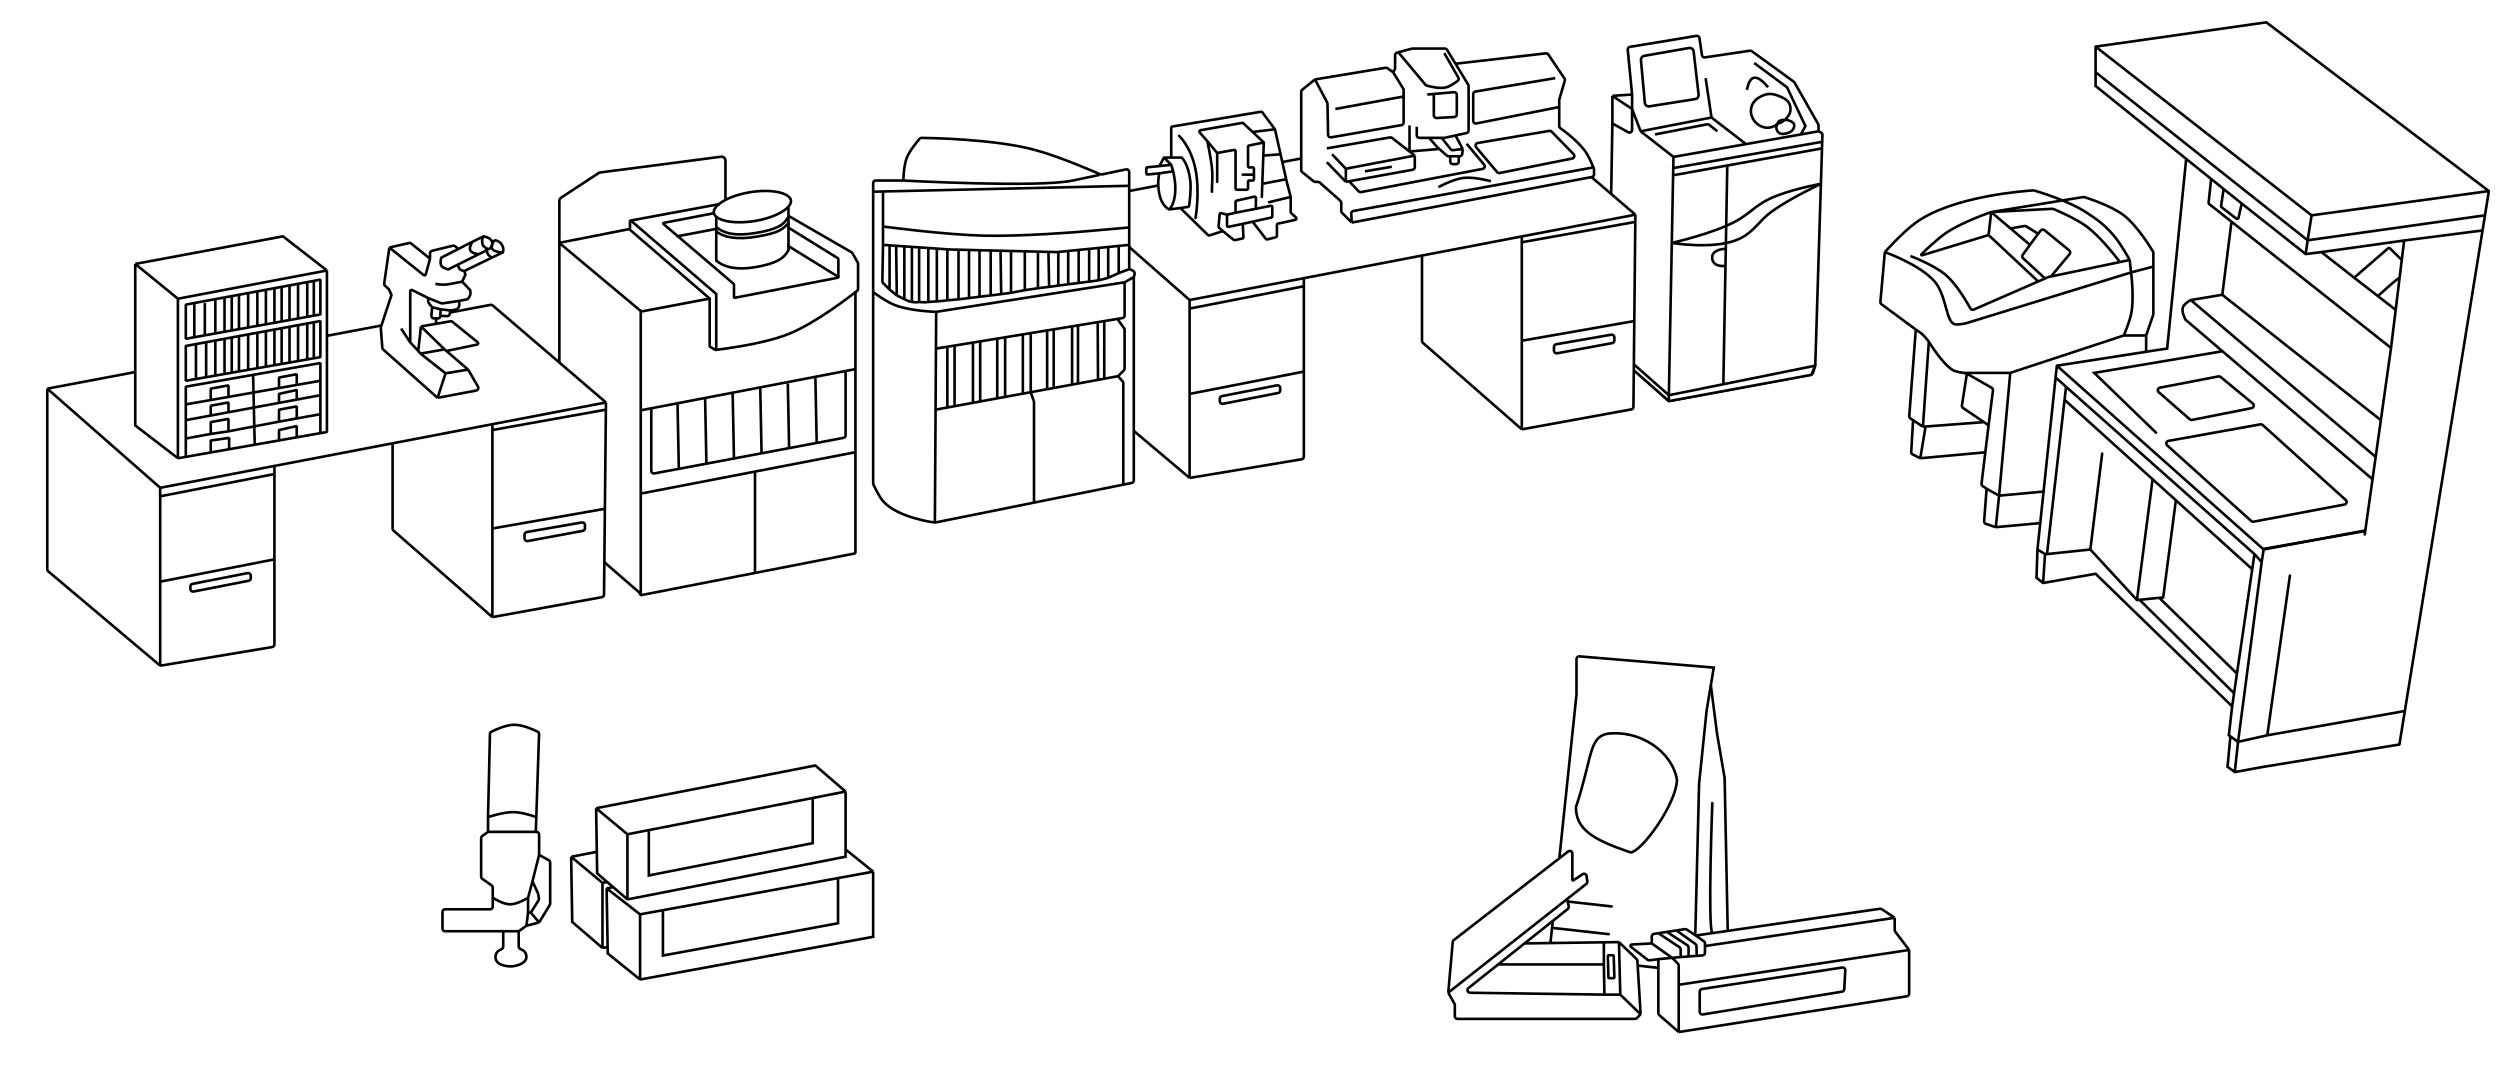 <?xml version="1.0" encoding="UTF-8"?> <svg xmlns="http://www.w3.org/2000/svg" width="1904" height="832" viewBox="0 0 1904 832" fill="none"><rect x="0" y="0" width="1904" height="832" fill="#808080" stroke="none"/><g clip-path="url(#clip0_2008_303)"><rect width="1904" height="832" fill="white"></rect><path d="M553 121V152L600.5 158.5V164.5L648.5 192L653.5 201L654 220L651 223.5V421L490.5 453L487.5 452V239.5L426 185.5V151.5L457 131L550 119L553 121Z" fill="white"></path><path d="M487.5 235.914V452.2C487.5 452.829 488.074 453.302 488.692 453.181L650.692 421.571C651.161 421.48 651.5 421.068 651.5 420.59V221.914" stroke="black" stroke-width="2"></path><path d="M426 185.053L488 236.881L488 452.223L426 398.457L426 185.053Z" fill="white" stroke="black" stroke-width="2"></path><path d="M487.5 376L651.312 344.432" stroke="black" stroke-width="2"></path><path d="M488.313 312.431L652 281" stroke="black" stroke-width="2"></path><path d="M602.33 152.486C602.564 153.767 602.15 155.2 600.979 156.746C599.807 158.292 597.934 159.867 595.452 161.362C590.492 164.349 583.283 166.905 575.004 168.28C566.724 169.654 559.031 169.57 553.301 168.358C550.433 167.751 548.11 166.872 546.457 165.794C544.805 164.718 543.905 163.503 543.67 162.222C543.436 160.941 543.85 159.508 545.021 157.963C546.193 156.416 548.066 154.841 550.548 153.346C555.508 150.36 562.717 147.803 570.996 146.429C579.276 145.055 586.969 145.138 592.699 146.351C595.567 146.957 597.89 147.836 599.543 148.914C601.195 149.99 602.095 151.205 602.33 152.486Z" fill="white" stroke="black" stroke-width="2"></path><path d="M600.5 164.914C597.213 171.167 592.3 174.654 575.557 177.433C558.814 180.212 550.978 177.43 545.5 172.914" stroke="black" stroke-width="2" stroke-linecap="round"></path><path d="M600.5 190.414C597.416 196.667 591.478 200.603 575.767 203.382C560.056 206.16 550.753 203.034 545.613 198.518" stroke="black" stroke-width="2" stroke-linecap="round"></path><path d="M600.5 169.914C595.753 175.092 592.729 177.335 577.018 180.114C561.307 182.892 550.771 180.723 545.631 176.207" stroke="black" stroke-width="2" stroke-linecap="round"></path><path d="M544.5 172.414C544.5 172.966 544.948 173.414 545.5 173.414C546.052 173.414 546.5 172.966 546.5 172.414H544.5ZM544.5 165.414V172.414H546.5V165.414H544.5Z" fill="black"></path><path d="M600.5 158.414V164.414" stroke="black" stroke-width="2" stroke-linecap="round"></path><path d="M545.5 173.414V198.414" stroke="black" stroke-width="2" stroke-linecap="round"></path><path d="M600.5 166.414V190.414" stroke="black" stroke-width="2" stroke-linecap="round"></path><path d="M540.5 228.414C541.043 228.311 541.4 227.788 541.297 227.246C541.195 226.703 540.672 226.346 540.129 226.448L540.5 228.414ZM487.5 238.414L540.5 228.414L540.129 226.448L487.129 236.448L487.5 238.414Z" fill="black"></path><path d="M600.502 173.414L638.028 196.621C638.323 196.803 638.502 197.125 638.502 197.471L638.502 210.59C638.502 211.069 638.163 211.48 637.694 211.572L559.6 226.797C559.291 226.858 559.004 226.621 559.004 226.307L559.004 216.644C559.004 216.498 558.94 216.359 558.829 216.264L505.295 170.588C504.977 170.316 505.114 169.796 505.526 169.717L543.501 162.414" stroke="black" stroke-width="2" stroke-linecap="round"></path><path d="M426 184.914L479.487 174.415" stroke="black" stroke-width="2" stroke-linecap="round"></path><path d="M539.846 228.17C540.264 228.531 540.895 228.485 541.256 228.067C541.617 227.649 541.571 227.017 541.153 226.656L539.846 228.17ZM541.153 226.656L479.492 173.405L478.185 174.919L539.846 228.17L541.153 226.656Z" fill="black"></path><path d="M479.792 174.01L479.791 168.503C479.791 168.076 480.293 167.845 480.617 168.124L545.5 223.914L545.5 266.03C545.5 266.419 545.076 266.659 544.743 266.459L540.743 264.059C540.592 263.969 540.5 263.806 540.5 263.63L540.5 227.414" stroke="black" stroke-width="2"></path><path d="M653.503 219.96L654.503 219.96L654.503 219.96L653.503 219.96ZM653.503 200.938L654.503 200.938L653.503 200.938ZM653.246 199.957L652.375 200.447L652.375 200.447L653.246 199.957ZM649.269 192.891L650.14 192.4L650.14 192.4L649.269 192.891ZM648.526 192.14L649.026 191.274L648.526 192.14ZM545.391 265.422C544.842 265.483 544.446 265.978 544.507 266.527C544.569 267.075 545.063 267.471 545.612 267.41L545.391 265.422ZM600.5 254.414L600.129 253.485L600.5 254.414ZM652.759 221.509L653.38 222.293L652.759 221.509ZM654.503 219.96L654.503 200.938L652.503 200.938L652.503 219.96L654.503 219.96ZM654.118 199.466L650.14 192.4L648.397 193.381L652.375 200.447L654.118 199.466ZM649.026 191.274L601 163.548L600 165.28L648.026 193.006L649.026 191.274ZM547.818 154.43L480.318 166.93L480.682 168.897L548.182 156.397L547.818 154.43ZM545.501 266.416C545.612 267.41 545.612 267.41 545.613 267.41C545.613 267.41 545.613 267.41 545.614 267.409C545.615 267.409 545.617 267.409 545.619 267.409C545.623 267.408 545.63 267.408 545.638 267.407C545.656 267.405 545.681 267.402 545.714 267.398C545.781 267.39 545.881 267.379 546.011 267.364C546.271 267.333 546.654 267.288 547.149 267.227C548.139 267.105 549.574 266.922 551.36 266.677C554.93 266.187 559.904 265.449 565.518 264.455C576.728 262.471 590.562 259.457 600.871 255.342L600.129 253.485C590.021 257.519 576.355 260.506 565.17 262.486C559.587 263.474 554.639 264.209 551.088 264.696C549.312 264.939 547.886 265.121 546.905 265.242C546.414 265.302 546.035 265.347 545.778 265.377C545.65 265.392 545.553 265.404 545.488 265.411C545.455 265.415 545.431 265.417 545.414 265.419C545.406 265.42 545.4 265.421 545.396 265.421C545.394 265.422 545.393 265.422 545.392 265.422C545.391 265.422 545.391 265.422 545.391 265.422C545.391 265.422 545.391 265.422 545.501 266.416ZM600.871 255.342C621.671 247.04 648.62 226.063 653.38 222.293L652.138 220.725C647.339 224.526 620.614 245.309 600.129 253.485L600.871 255.342ZM654.503 200.938C654.503 200.422 654.37 199.915 654.118 199.466L652.375 200.447C652.459 200.597 652.503 200.766 652.503 200.938L654.503 200.938ZM650.14 192.4C649.876 191.932 649.491 191.543 649.026 191.274L648.026 193.006C648.181 193.095 648.309 193.225 648.397 193.381L650.14 192.4ZM652.503 219.96C652.503 220.265 652.368 220.543 652.138 220.725L653.38 222.293C654.098 221.724 654.503 220.864 654.503 219.96L652.503 219.96Z" fill="black"></path><path d="M516 179.914L544.998 174.414M638.495 210.913L600.484 187.413" stroke="black" stroke-width="2" stroke-linecap="round"></path><path d="M552.5 151.414V122.33C552.5 120.519 550.908 119.121 549.113 119.355L457.182 131.325C456.733 131.383 456.303 131.543 455.925 131.791L427.355 150.525C426.509 151.08 426 152.023 426 153.034V184.914" stroke="black" stroke-width="2"></path><path d="M496 310.325V358.589C496 359.842 497.138 360.786 498.369 360.555L642.369 333.485C643.315 333.307 644 332.481 644 331.519V283" stroke="black" stroke-width="2"></path><line x1="516" y1="306.98" x2="517" y2="356.98" stroke="black" stroke-width="2"></line><line x1="537" y1="302.98" x2="538" y2="352.98" stroke="black" stroke-width="2"></line><line x1="558" y1="299.98" x2="559" y2="349.98" stroke="black" stroke-width="2"></line><line x1="621" y1="287.98" x2="622" y2="337.98" stroke="black" stroke-width="2"></line><line x1="600" y1="291.98" x2="601" y2="341.98" stroke="black" stroke-width="2"></line><line x1="579" y1="294.98" x2="580" y2="344.98" stroke="black" stroke-width="2"></line><line x1="575" y1="359" x2="575" y2="436" stroke="black" stroke-width="2"></line><path d="M1653 260.5L1667 116.5L1833 178L1893 170L1857 396L1931 450L1929 462L1920 465L1915 503L1774.5 547.5L1706 559.5L1726 413.5L1569 274L1653 260.5Z" fill="white"></path><path d="M1281.4 621.838L1300.85 526.822L1303.35 525.247L1314.02 592.441L1316.53 717.379L1289.55 738.901L1281.4 621.838Z" fill="white"></path><path d="M1305.2 508.45L1202.91 499.89C1201.72 499.79 1200.66 500.755 1200.66 501.949L1200.66 528.965L1179.79 728.06L1288.17 739.882C1289.36 740.012 1290.44 739.073 1290.47 737.877L1294.02 596.838L1299.78 541.031L1305.2 508.45Z" fill="white" stroke="black" stroke-width="2"></path><path d="M1303.03 522.329L1307.71 558.829L1313.48 592.615L1316 717.201L1290.41 739.523" stroke="black" stroke-width="2" stroke-linecap="round"></path><path d="M1223.56 558.906C1248.66 555.384 1273.61 572.262 1277.16 593.901C1277.13 598.179 1275.5 603.769 1272.84 609.824C1270.17 615.891 1266.51 622.328 1262.56 628.216C1258.6 634.107 1254.38 639.418 1250.59 643.244C1248.7 645.159 1246.93 646.68 1245.39 647.715C1243.9 648.71 1242.73 649.176 1241.9 649.227C1227.74 644.422 1217.31 640.078 1210.41 634.769C1203.61 629.531 1200.26 623.373 1200.22 614.796C1203.35 605.33 1205.53 597.287 1207.25 590.494C1207.8 588.341 1208.3 586.32 1208.77 584.422C1209.79 580.281 1210.67 576.728 1211.57 573.668C1212.89 569.207 1214.24 565.944 1216.07 563.58C1217.87 561.27 1220.17 559.765 1223.56 558.906Z" fill="white" stroke="black" stroke-width="2"></path><path d="M1227.27 691.346C1227.82 691.407 1228.33 691.015 1228.42 690.469C1228.51 689.924 1228.13 689.432 1227.58 689.371L1227.27 691.346ZM1184.01 686.519L1227.27 691.346L1227.58 689.371L1184.33 684.544L1184.01 686.519Z" fill="black"></path><path d="M1225.01 712.457C1225.56 712.518 1226.07 712.125 1226.16 711.58C1226.25 711.035 1225.87 710.543 1225.32 710.482L1225.01 712.457ZM1181.76 707.63L1225.01 712.457L1225.32 710.482L1182.07 705.655L1181.76 707.63Z" fill="black"></path><path d="M1304.09 710.867L1303.27 711.409L1303.27 711.409L1304.09 710.867ZM1305.11 611.7C1305.13 611.153 1304.7 610.673 1304.15 610.628C1303.59 610.584 1303.12 610.991 1303.1 611.539L1305.11 611.7ZM1316.01 716.975C1316.08 715.988 1316.08 715.988 1316.08 715.988C1316.08 715.988 1316.08 715.988 1316.08 715.988C1316.08 715.988 1316.08 715.988 1316.08 715.988C1316.08 715.988 1316.08 715.988 1316.08 715.988C1316.08 715.987 1316.08 715.987 1316.07 715.986C1316.06 715.984 1316.04 715.982 1316.01 715.978C1315.95 715.97 1315.87 715.958 1315.76 715.941C1315.54 715.906 1315.22 715.851 1314.82 715.769C1314.01 715.604 1312.91 715.332 1311.7 714.909C1309.24 714.049 1306.52 712.617 1304.91 710.325L1303.27 711.409C1305.26 714.245 1308.5 715.868 1311.1 716.78C1312.42 717.242 1313.62 717.536 1314.49 717.715C1314.92 717.805 1315.28 717.866 1315.53 717.905C1315.65 717.924 1315.75 717.938 1315.82 717.948C1315.85 717.952 1315.88 717.956 1315.9 717.958C1315.91 717.959 1315.92 717.96 1315.92 717.961C1315.92 717.961 1315.93 717.962 1315.93 717.962C1315.93 717.962 1315.93 717.962 1315.93 717.962C1315.93 717.962 1315.93 717.962 1315.93 717.962C1315.93 717.962 1315.93 717.962 1316.01 716.975ZM1304.91 710.325C1304.91 710.325 1304.9 710.316 1304.89 710.296C1304.88 710.275 1304.87 710.246 1304.85 710.208C1304.82 710.13 1304.78 710.024 1304.74 709.886C1304.66 709.609 1304.57 709.242 1304.49 708.778C1304.33 707.852 1304.18 706.613 1304.06 705.094C1303.82 702.061 1303.67 697.987 1303.58 693.222C1303.42 683.695 1303.53 671.463 1303.76 659.381C1303.98 647.302 1304.32 635.381 1304.6 626.48C1304.75 622.029 1304.87 618.334 1304.96 615.751C1305.01 614.46 1305.05 613.447 1305.07 612.757C1305.09 612.412 1305.1 612.148 1305.1 611.97C1305.11 611.881 1305.11 611.813 1305.11 611.768C1305.11 611.745 1305.11 611.728 1305.11 611.717C1305.11 611.711 1305.11 611.707 1305.11 611.704C1305.11 611.703 1305.11 611.702 1305.11 611.701C1305.11 611.7 1305.11 611.7 1304.11 611.619C1303.1 611.539 1303.1 611.539 1303.1 611.54C1303.1 611.541 1303.1 611.542 1303.1 611.543C1303.1 611.546 1303.1 611.55 1303.1 611.556C1303.1 611.568 1303.1 611.585 1303.1 611.607C1303.1 611.653 1303.1 611.72 1303.09 611.81C1303.09 611.988 1303.08 612.253 1303.06 612.598C1303.04 613.289 1303 614.303 1302.95 615.596C1302.86 618.18 1302.74 621.878 1302.59 626.331C1302.31 635.238 1301.97 647.167 1301.75 659.258C1301.52 671.347 1301.4 683.607 1301.57 693.17C1301.66 697.949 1301.81 702.07 1302.06 705.166C1302.18 706.711 1302.33 708.02 1302.51 709.036C1302.6 709.544 1302.7 709.995 1302.81 710.376C1302.92 710.737 1303.06 711.111 1303.27 711.409L1304.91 710.325Z" fill="black"></path><path d="M1271 305.5L1225 264.5" stroke="black" stroke-width="2" stroke-linecap="round"></path><path d="M1271 301.5L1225 259.5" stroke="black" stroke-width="2"></path><path d="M1271 301.5V304.295C1271 304.921 1271.57 305.394 1272.18 305.278L1379.28 285.228C1380.03 285.088 1380.63 284.54 1380.84 283.811L1382.5 278" stroke="black" stroke-width="2" stroke-linecap="round"></path><path d="M1317 72L1330.5 99" stroke="black" stroke-width="2" stroke-linecap="round"></path><path d="M1359 65L1320.5 71.5" stroke="black" stroke-width="2" stroke-linecap="round"></path><path d="M1385 100L1386.86 100.928C1387.55 101.277 1387.98 101.999 1387.96 102.779L1387.8 108L1387.64 113L1386.8 140L1382.5 278.5L1379.5 285.5L1271 305.5L1225 265L1225.08 260.5L1228 94V73L1243 72L1239.68 37.862C1239.58 36.814 1240.31 35.867 1241.35 35.695L1291.99 27.332C1293.1 27.149 1294.13 27.907 1294.3 29.014L1296.21 42.018C1296.37 43.112 1297.39 43.868 1298.48 43.706L1332.69 38.62C1333.21 38.543 1333.74 38.673 1334.16 38.981L1366.5 62.5L1384.61 94.31C1384.86 94.762 1385 95.274 1385 95.794V100Z" fill="white"></path><path d="M1271 301L1312.5 292.626M1271 301V305.5M1271 301L1225.08 260.5M1271 301L1273.24 185M1382.5 278.5L1312.5 292.626M1382.5 278.5L1379.5 285.5L1271 305.5M1382.5 278.5L1386.8 140M1385 100L1386.86 100.928C1387.55 101.277 1387.98 101.999 1387.96 102.779L1387.8 108M1385 100V95.794C1385 95.274 1384.86 94.762 1384.61 94.31L1366.5 62.5L1334.16 38.981C1333.74 38.673 1333.21 38.543 1332.69 38.62L1298.48 43.706C1297.39 43.868 1296.37 43.112 1296.21 42.018L1294.3 29.014C1294.13 27.907 1293.1 27.149 1291.99 27.332L1241.35 35.695C1240.31 35.867 1239.58 36.814 1239.68 37.862L1243 72M1385 100L1371.5 102.382M1274.5 119.5L1274.34 128M1274.5 119.5L1249.5 100M1274.5 119.5L1329.75 109.75M1274.34 128L1387.8 108M1274.34 128L1274.23 133.5M1387.8 108L1387.64 113M1274.23 133.5L1315.5 126.04M1274.23 133.5L1273.24 185M1387.64 113L1315.5 126.04M1387.64 113L1386.8 140M1315.5 126.04L1314.36 189.5M1312.5 292.626L1314.12 202.5M1249.5 100L1303.5 89.5M1249.5 100L1243 83M1303.5 89.5L1329.75 109.75M1303.5 89.5L1299 59.5M1329.75 109.75L1371.5 102.382M1243 72V83M1243 72L1228 73M1243 83L1228 73M1243 83V98.974C1243 100.501 1241.36 101.464 1240.02 100.719L1228 94M1336 48L1361 66.5L1368 81.25L1375 96L1371.5 102.382M1330.5 68.5C1330.5 68.5 1331.44 61.16 1335 59.5C1339.77 57.28 1346.5 66.5 1346.5 66.5M1260.5 102.382L1300.1 94.675C1300.67 94.564 1301.26 94.706 1301.72 95.065L1308 100M1228 73V94M1228 94L1225.08 260.5M1271 305.5L1225 265L1225.08 260.5M1273.24 185C1273.24 185 1304.32 178.063 1322 168.5C1332.15 163.013 1336.2 157.201 1346.5 152C1361.16 144.596 1386.8 140 1386.8 140M1273.24 185C1273.24 185 1307.25 190.744 1325.5 181.5C1336.5 175.93 1339.5 168.208 1349.5 161C1363.06 151.225 1386.8 140 1386.8 140M1314.36 189.5C1314.36 189.5 1304 189.5 1304 196C1304 204 1314.12 202.5 1314.12 202.5M1314.36 189.5L1314.12 202.5M1353.75 94.25C1352.02 95.79 1350.75 96.457 1348.5 97C1340.96 98.82 1332.99 91.735 1333.5 84C1333.86 78.583 1337.07 75.265 1342 73C1346.44 70.963 1349.96 71.21 1354.5 73C1358.94 74.749 1362.66 76.556 1363.5 81.25C1364.27 85.554 1362.31 88.643 1359 91.5C1357.25 93.013 1355.99 93.671 1353.75 94.25ZM1353.75 94.25C1352.52 96.127 1352.52 98.123 1353.75 100C1355.34 102.416 1358.22 102.292 1361 101.5C1363.92 100.668 1366.09 99.009 1366.5 96C1367.18 91.021 1354.43 89.271 1353.75 94.25ZM1252.71 78.306L1249.75 45.751C1249.61 44.196 1250.68 42.793 1252.22 42.524L1286.37 36.548C1288.07 36.251 1289.67 37.445 1289.86 39.16L1293.67 72.143C1293.85 73.74 1292.75 75.199 1291.16 75.45L1256.17 80.998C1254.45 81.27 1252.87 80.035 1252.71 78.306Z" stroke="black" stroke-width="2"></path><path d="M122 507L36.711 435.099C36.26 434.719 36 434.16 36 433.57V296L373.557 232.178C374.153 232.066 374.768 232.23 375.229 232.624L461.5 306.5L461.444 312L460.679 387.5L460.017 452.849C460.007 453.807 459.319 454.624 458.376 454.796L375 470L299.683 404.098C299.249 403.718 299 403.169 299 402.592V337.612L209 354.843V361V426V490.806C209 491.783 208.293 492.618 207.329 492.779L122 507Z" fill="white"></path><path d="M36 296L122 371.5M36 296V433.57C36 434.16 36.26 434.719 36.711 435.099L122 507M36 296L373.557 232.178C374.153 232.066 374.768 232.23 375.229 232.624L461.5 306.5M122 371.5L209 354.843M122 371.5V378M122 507L207.329 492.779C208.293 492.618 209 491.783 209 490.806V426M122 507V443M461.5 306.5L375 323.061M461.5 306.5L461.444 312M209 354.843V361M209 354.843L299 337.612M122 443L209 426M122 443V378M209 426V361M122 378L209 361M375 323.061L299 337.612M375 323.061V327.5M375 470L299.683 404.098C299.249 403.718 299 403.169 299 402.592V337.612M375 470L458.376 454.796C459.319 454.624 460.007 453.807 460.017 452.849L460.679 387.5M375 470V402.5M375 402.5L460.679 387.5M375 402.5V327.5M460.679 387.5L461.444 312M375 327.5L461.444 312M191 438.429V440.353C191 441.31 190.323 442.133 189.384 442.316L147.384 450.534C146.149 450.775 145 449.829 145 448.571V446.647C145 445.69 145.677 444.867 146.616 444.684L188.616 436.466C189.851 436.225 191 437.171 191 438.429ZM445.5 399.878V402.336C445.5 403.3 444.812 404.127 443.863 404.302L401.863 412.063C400.634 412.29 399.5 411.347 399.5 410.097V407.182C399.5 406.21 400.199 405.378 401.157 405.212L443.157 397.907C444.381 397.695 445.5 398.636 445.5 399.878Z" stroke="black" stroke-width="2"></path><path d="M906 364L820.711 292.099C820.26 291.719 820 291.16 820 290.57V153L1157.56 89.178C1158.15 89.066 1158.77 89.23 1159.23 89.624L1245.5 163.5L1245.44 169L1244.68 244.5L1244.02 309.849C1244.01 310.807 1243.32 311.624 1242.38 311.796L1159 327L1083.68 261.098C1083.25 260.718 1083 260.169 1083 259.592V194.612L993 211.843V218V283V347.806C993 348.783 992.293 349.618 991.329 349.779L906 364Z" fill="white"></path><path d="M820 153L906 228.5M820 153V290.57C820 291.16 820.26 291.719 820.711 292.099L906 364M820 153L1157.56 89.178C1158.15 89.066 1158.77 89.23 1159.23 89.624L1245.5 163.5M906 228.5L993 211.843M906 228.5V235M906 364L991.329 349.779C992.293 349.618 993 348.783 993 347.806V283M906 364V300M1245.5 163.5L1159 180.061M1245.5 163.5L1245.44 169M993 211.843V218M993 211.843L1083 194.612M906 300L993 283M906 300V235M993 283V218M906 235L993 218M1159 180.061L1083 194.612M1159 180.061V184.5M1159 327L1083.68 261.098C1083.25 260.718 1083 260.169 1083 259.592V194.612M1159 327L1242.38 311.796C1243.32 311.624 1244.01 310.807 1244.02 309.849L1244.68 244.5M1159 327V259.5M1159 259.5L1244.68 244.5M1159 259.5V184.5M1244.68 244.5L1245.44 169M1159 184.5L1245.44 169M975 295.429V297.353C975 298.31 974.323 299.133 973.384 299.316L931.384 307.534C930.149 307.775 929 306.829 929 305.571V303.647C929 302.69 929.677 301.867 930.616 301.684L972.616 293.466C973.851 293.225 975 294.171 975 295.429ZM1229.5 256.878V259.336C1229.5 260.3 1228.81 261.127 1227.86 261.302L1185.86 269.063C1184.63 269.29 1183.5 268.347 1183.5 267.097V264.182C1183.5 263.21 1184.2 262.378 1185.16 262.212L1227.16 254.907C1228.38 254.695 1229.5 255.636 1229.5 256.878Z" stroke="black" stroke-width="2"></path><path d="M1258 718.5V713.216C1258 712.229 1258.72 711.389 1259.7 711.239L1263 710.731L1269.5 709.731L1276.75 708.615L1283.23 707.618C1283.73 707.542 1284.23 707.654 1284.65 707.931L1291.5 712.5L1431.74 692.11C1432.23 692.039 1432.73 692.152 1433.14 692.425L1443 699V708.327C1443 708.764 1443.14 709.188 1443.41 709.536L1454 723.5V756.789C1454 757.774 1453.28 758.612 1452.31 758.765L1278.5 786L1263.69 773.098C1263.25 772.718 1263 772.168 1263 771.59V730.5L1256.33 731.39C1255.8 731.46 1255.26 731.316 1254.84 730.989L1242.12 721.141C1241.39 720.574 1241.75 719.403 1242.68 719.351L1258 718.5Z" fill="white"></path><path d="M1258 718.5V713.216C1258 712.229 1258.72 711.389 1259.7 711.239L1263 710.731M1258 718.5L1273.5 729.5M1258 718.5L1242.68 719.351C1241.75 719.403 1241.39 720.574 1242.12 721.141L1254.84 730.989C1255.26 731.316 1255.8 731.46 1256.33 731.39L1263 730.5M1278.5 786L1263.69 773.098C1263.25 772.718 1263 772.168 1263 771.59V730.5M1278.5 786L1452.31 758.765C1453.28 758.612 1454 757.774 1454 756.789V723.5M1278.5 786V750M1263 730.5L1273.5 729.5M1273.5 729.5L1277.91 733.914C1278.29 734.289 1278.5 734.798 1278.5 735.328V750M1273.5 729.5L1280 728.901M1454 723.5L1443.41 709.536C1443.14 709.188 1443 708.764 1443 708.327V699M1454 723.5L1278.5 750M1443 699L1433.14 692.425C1432.73 692.152 1432.23 692.039 1431.74 692.11L1291.5 712.5M1443 699L1298.5 720.5M1291.5 712.5L1284.65 707.931C1284.23 707.654 1283.73 707.542 1283.23 707.618L1276.75 708.615M1291.5 712.5L1297.66 716.902C1298.19 717.277 1298.5 717.883 1298.5 718.529V720.5M1298.5 720.5V725.646C1298.5 726.692 1297.69 727.561 1296.65 727.64L1292.25 727.973M1263 710.731L1279.11 721.407C1279.66 721.777 1280 722.403 1280 723.074V728.901M1263 710.731L1269.5 709.731M1280 728.901L1286 728.447M1269.5 709.731L1285.09 719.908C1285.66 720.277 1286 720.907 1286 721.583V728.447M1269.5 709.731L1276.75 708.615M1286 728.447L1292.25 727.973M1276.75 708.615L1291.19 718.923C1291.7 719.287 1292.01 719.867 1292.03 720.492L1292.25 727.973M1402.91 755.26L1296.82 772.62C1295.61 772.819 1294.5 771.88 1294.5 770.646V755.217C1294.5 754.229 1295.22 753.39 1296.2 753.24L1403.07 736.873C1404.32 736.68 1405.44 737.69 1405.37 738.957L1404.59 753.394C1404.54 754.332 1403.84 755.108 1402.91 755.26Z" stroke="black" stroke-width="2"></path><path d="M1617.5 164C1627.62 171.758 1637.93 188.545 1639.73 191.539C1639.91 191.843 1640 192.187 1640 192.541V203V239.166C1640 239.387 1639.96 239.607 1639.89 239.816L1634.5 255.5V366.154C1634.5 367.197 1633.7 368.064 1632.66 368.148L1629.5 368.401V390.081C1629.5 391.12 1628.7 391.987 1627.67 392.074L1569 397L1520 401.5L1512.48 398.993C1511.61 398.703 1511.05 397.859 1511.12 396.944L1513 372.227L1510 370.185C1509.39 369.764 1509.06 369.034 1509.15 368.293L1512.02 344.5L1462.5 349L1456.68 346.09C1455.96 345.732 1455.53 344.982 1455.58 344.183L1457 320L1454.97 318.649C1454.37 318.248 1454.03 317.554 1454.09 316.834L1459.08 251L1432.9 231.668C1432.34 231.253 1432.04 230.576 1432.1 229.88L1435.5 192C1435.5 192 1448.53 177.424 1458.5 170C1486.71 148.994 1544.07 145.284 1548.7 145.017C1548.92 145.004 1549.1 145.03 1549.32 145.093C1551.15 145.634 1560.68 148.51 1570.79 152.644L1586.55 150.074C1586.84 150.025 1587.14 150.042 1587.43 150.132C1590.4 151.056 1608 156.715 1617.5 164Z" fill="white"></path><path d="M1516.5 161.5L1586.55 150.074C1586.84 150.025 1587.14 150.042 1587.43 150.132C1590.4 151.056 1608 156.715 1617.5 164C1627.62 171.758 1637.93 188.545 1639.73 191.539C1639.91 191.843 1640 192.187 1640 192.541V203M1516.5 161.5C1516.5 161.5 1494.24 169.091 1482 177.5C1475.25 182.138 1466.69 190.357 1463.39 193.614C1463.02 193.979 1463.39 194.577 1463.88 194.426L1514.5 179M1516.5 161.5L1514.5 179M1516.5 161.5L1563.05 159.024C1563.35 159.008 1563.64 159.058 1563.91 159.172C1566.48 160.248 1580.41 166.195 1588.5 172C1600.53 180.626 1614.5 199.573 1614.5 199.573M1516.5 161.5L1531.25 174M1514.5 179L1552.28 214.364M1546 186.5L1540.54 194.061C1539.95 194.882 1540.06 196.017 1540.81 196.703L1557.5 212.09M1546 186.5L1531.25 174M1546 186.5L1552.28 178M1622 198C1622 198 1615.33 185.704 1609.5 179C1602.5 170.942 1597.44 167.336 1588.5 161.5C1575.42 152.957 1552.28 145.969 1549.32 145.093C1549.1 145.03 1548.92 145.004 1548.7 145.017C1544.07 145.284 1486.71 148.994 1458.5 170C1448.53 177.424 1435.5 192 1435.5 192M1622 198L1623 207.5M1622 198L1614.5 199.573M1623 207.5L1498.03 245.99C1498.01 245.997 1497.99 246.002 1497.97 246.008C1497.55 246.121 1492.36 247.479 1489 247C1482 246 1482.66 225.167 1473.5 214.5C1462.26 201.417 1435.5 192 1435.5 192M1623 207.5C1623 207.5 1625.69 227.296 1623 239.5C1621.58 245.952 1617.5 255.5 1617.5 255.5M1623 207.5L1640 203M1435.5 192L1432.1 229.88C1432.04 230.576 1432.34 231.253 1432.9 231.668L1459.08 251M1617.5 255.5L1531 284M1617.5 255.5H1634.5M1531 284L1522.5 377.5M1531 284H1495.5M1459.08 251C1459.08 251 1462.57 253.21 1464.5 255C1466.48 256.845 1469 260.283 1469 260.283M1459.08 251L1454.09 316.834C1454.03 317.554 1454.37 318.248 1454.97 318.649L1457 320M1464.5 325L1469 260.283M1464.5 325L1457 320M1464.5 325L1466.5 324.849M1469 260.283C1469 260.283 1479.5 277.5 1487.5 282C1489.71 283.246 1495.5 284 1495.5 284M1511 321.5L1514.5 324M1511 321.5L1495.05 310.712C1494.41 310.278 1494.08 309.511 1494.2 308.745L1498 284.582M1511 321.5L1466.5 324.849M1514.5 324L1517.83 297.324C1517.93 296.522 1517.54 295.739 1516.84 295.339L1498 284.582M1514.5 324L1512.02 344.5M1522.5 377.5L1513 372.227M1522.5 377.5L1520 401.5M1522.5 377.5L1566 373.5L1629.5 368.401M1495.5 284L1498 284.582M1457 320L1455.58 344.183C1455.53 344.982 1455.96 345.732 1456.68 346.09L1462.5 349M1462.5 349L1466.5 324.849M1462.5 349L1512.02 344.5M1512.02 344.5L1509.15 368.293C1509.06 369.034 1509.39 369.764 1510 370.185L1513 372.227M1513 372.227L1511.12 396.944C1511.05 397.859 1511.61 398.703 1512.48 398.993L1520 401.5M1520 401.5L1569 397L1627.67 392.074C1628.7 391.987 1629.5 391.12 1629.5 390.081V368.401M1455 195C1455 195 1472.92 201.703 1482 209.5C1490.09 216.447 1498.02 230.152 1500.62 234.864C1501.12 235.785 1502.25 236.174 1503.21 235.754L1552.28 214.364M1614.5 199.573L1562 210.581M1557.5 212.09L1559.81 211.082C1559.94 211.027 1560.07 210.986 1560.2 210.958L1562 210.581M1557.5 212.09L1552.28 214.364M1562 210.581L1576.21 193.55C1576.92 192.697 1576.8 191.426 1575.94 190.721L1557.06 175.277C1556.2 174.574 1554.93 174.706 1554.24 175.571L1552.28 178M1531.25 174L1541.75 172.133C1542.23 172.047 1542.73 172.141 1543.15 172.397L1552.28 178M1640 203V239.166C1640 239.387 1639.96 239.607 1639.89 239.816L1634.5 255.5M1634.5 255.5V366.154C1634.5 367.197 1633.7 368.064 1632.66 368.148L1629.5 368.401" stroke="black" stroke-width="2"></path><path d="M1801.5 187L1811 195.5" stroke="black" stroke-width="2"></path><path d="M1566.5 278.5L1643.5 266.5L1650.5 265.5L1665 121.005L1596 65.5V55V35.5L1726 17L1895.5 145.5L1892.55 164L1890.71 175.5L1831.52 541.5L1827.4 567L1724 584L1702 588L1696.5 584L1698.68 560.845L1697.5 560L1700 538L1596 437L1556 444L1551 440L1551.72 418.5L1565.55 287.5L1566.5 278.5Z" fill="white"></path><path d="M1566.5 278.5L1643.5 266.5L1650.5 265.5L1665 121.005M1566.5 278.5L1724 418.5M1566.5 278.5L1565.55 287.5M1556 444L1551 440L1551.72 418.5M1556 444L1596 437L1700 538M1556 444L1557.5 422M1700 538L1697.5 560L1698.68 560.845M1700 538L1703.66 513M1704.5 565L1702 588M1704.5 565L1726.76 560M1704.5 565L1698.68 560.845M1704.5 565L1722.5 428M1702 588L1724 584L1827.4 567M1702 588L1696.5 584L1698.68 560.845M1744 438.409L1726.76 560M1726.76 560L1831.52 541.5L1827.4 567M1722.5 428L1717 422M1722.5 428L1724 418.5M1717 422L1573.5 294.561M1717 422L1715.31 433.5M1596 35.5L1726 17L1895.5 145.5M1596 35.5L1760.5 164M1596 35.5V55M1760.5 164L1895.5 145.5M1760.5 164L1757.5 183M1895.5 145.5L1892.55 164M1827.4 567L1890.71 175.5M1596 55L1757.5 183M1596 55V65.5L1665 121.005M1757.5 183L1756 193.5M1757.5 183L1892.55 164M1756 193.5L1768 192M1756 193.5L1707.26 155M1890.71 175.5L1892.55 164M1890.71 175.5L1831 183.171M1665 121.005L1684 136.289M1684 136.289L1685.5 137.495L1693.5 143.931M1684 136.289L1682.06 154.452C1682.02 154.793 1682.16 155.129 1682.43 155.342L1699.5 168.849M1821 265L1824.54 236M1821 265L1699.5 168.849M1821 265L1813.25 320M1831 183.171L1768 192M1831 183.171L1829.19 198M1768 192L1792.94 211.5M1824.54 236L1827.54 211.5M1824.54 236L1811 225.501M1792.94 211.5L1818.8 189.103C1819.2 188.762 1819.79 188.781 1820.16 189.145L1829.19 198M1792.94 211.5L1811 225.501M1829.19 198L1827.54 211.5M1827.54 211.5C1825.14 212.7 1815.51 221.334 1811 225.501M1693.5 143.931L1691.58 156.919C1691.53 157.278 1691.68 157.637 1691.96 157.858L1703.25 166.541C1703.83 166.987 1704.68 166.679 1704.84 165.964L1707.26 155M1693.5 143.931L1707.26 155M1801 407L1801.42 404M1724 418.5L1801.42 404M1565.55 287.5L1573.5 294.561M1565.55 287.5L1551.72 418.5M1573.5 294.561L1572.37 304.5M1559 422H1557.5M1559 422L1592 418.5M1559 422L1572.37 304.5M1551.72 418.5L1557.5 422M1592 418.5L1627.5 457M1592 418.5L1601 345.5M1572.37 304.5L1639.41 365M1715.31 433.5L1657.14 381M1715.31 433.5L1703.66 513M1639.41 365L1627.5 457M1639.41 365L1657.14 381M1627.5 457L1629.5 456.8M1657.14 381L1647.5 455L1644.5 455.3M1699.5 168.849L1692.5 224.5M1692.5 224.5L1813.25 320M1692.5 224.5L1668.5 228.5M1813.25 320L1809.31 348M1668.5 228.5L1809.31 348M1668.5 228.5C1668.5 228.5 1663.62 231.026 1662.5 234C1661.16 237.547 1664.5 243.5 1664.5 243.5L1692.63 267.5M1809.31 348L1806.91 365M1806.91 365L1692.63 267.5M1806.91 365L1801.42 404M1692.63 267.5L1595 284L1642 329.5M1701.46 528L1629.5 456.8M1629.5 456.8L1644.5 455.3M1644.5 455.3L1703.66 513M1756 353.25L1786.51 380.798C1787.74 381.906 1787.16 383.941 1785.54 384.248L1716.29 397.316C1715.67 397.432 1715.04 397.255 1714.58 396.838L1650.54 339.232C1649.3 338.119 1649.88 336.071 1651.52 335.776L1721.53 323.174C1722.14 323.064 1722.77 323.243 1723.23 323.658L1756 353.25ZM1691.23 287.098L1715.74 307.315C1717.05 308.388 1716.51 310.492 1714.86 310.82L1669.46 319.809C1668.86 319.93 1668.23 319.761 1667.76 319.354L1644.09 298.698C1642.84 297.602 1643.39 295.541 1645.03 295.227L1689.58 286.677C1690.16 286.565 1690.77 286.719 1691.23 287.098Z" stroke="black" stroke-width="2" stroke-linecap="round"></path><path d="M1724 418L1801 404.5" stroke="black" stroke-width="2"></path><path d="M625 689.455L458.849 722L435.795 702.156L435 652.545L601.946 620L625 639.844V689.455Z" fill="white"></path><path d="M458.849 722L625 689.455V639.844M458.849 722V672.389M458.849 722L435.795 702.156L435 652.545M625 639.844L601.946 620L435 652.545M625 639.844L599.958 644.749M458.849 672.389L435 652.545M458.849 672.389L475.146 669.197M475.146 669.197V703.743L599.958 679.136V644.749M475.146 669.197L599.958 644.749" stroke="black" stroke-width="2"></path><path d="M665 713.455L487.481 746L462.849 726.156L462 676.545L640.368 644L665 663.844V713.455Z" fill="white"></path><path d="M487.481 746L665 713.455V663.844M487.481 746V696.389M487.481 746L462.849 726.156L462 676.545M665 663.844L640.368 644L462 676.545M665 663.844L638.245 668.749M487.481 696.389L462 676.545M487.481 696.389L504.893 693.197M504.893 693.197V727.743L638.245 703.136V668.749M504.893 693.197L638.245 668.749" stroke="black" stroke-width="2"></path><path d="M644 652.455L477.849 685L454.795 665.156L454 615.545L620.946 583L644 602.844V652.455Z" fill="white"></path><path d="M477.849 685L644 652.455V602.844M477.849 685V635.389M477.849 685L454.795 665.156L454 615.545M644 602.844L620.946 583L454 615.545M644 602.844L618.958 607.749M477.849 635.389L454 615.545M477.849 635.389L494.146 632.197M494.146 632.197V666.743L618.958 642.136V607.749M494.146 632.197L618.958 607.749" stroke="black" stroke-width="2"></path><path d="M374.18 557.328C376.955 555.915 384.879 552.17 391.246 552.006C397.98 551.831 406.517 555.793 409.501 557.295C410.174 557.634 410.574 558.336 410.549 559.089L408.443 622.258L408.067 633.55H408.59C409.694 633.55 410.59 634.445 410.59 635.55V651.113L417.96 655.144C418.601 655.495 419 656.168 419 656.899V688.187C419 688.554 418.899 688.914 418.708 689.228L410.59 702.548L400.918 705.057L395.031 709.239V720.757C395.031 721.806 395.853 722.685 396.84 723.041C398.57 723.666 400.918 725.195 400.918 728.893C400.918 733.764 392.928 736 389.144 736C385.779 736 377.369 735.111 377.369 728.893C377.369 725.364 379.849 723.773 381.59 723.092C382.517 722.728 383.256 721.88 383.256 720.884V711.748V709.239H339C337.895 709.239 337 708.343 337 707.239V694.512C337 693.407 337.895 692.512 339 692.512H373.267C374.371 692.512 375.267 691.616 375.267 690.512V683.73V675.981C375.267 675.334 374.953 674.726 374.425 674.351L367.278 669.273C366.75 668.898 366.436 668.29 366.436 667.642V638.339C366.436 637.695 366.747 637.089 367.271 636.714L371.684 633.55V622.258L373.138 559.01C373.154 558.299 373.546 557.651 374.18 557.328Z" fill="white"></path><path d="M408.067 633.55H408.59C409.694 633.55 410.59 634.445 410.59 635.55V651.113M408.067 633.55L408.443 622.258M408.067 633.55H371.684M410.59 651.113L417.96 655.144C418.601 655.495 419 656.168 419 656.899V688.187C419 688.554 418.899 688.914 418.708 689.228L410.59 702.548M410.59 651.113L405.544 671.178M410.59 702.548L400.918 705.057M410.59 702.548L404.282 695.019M400.918 705.057L395.031 709.239M400.918 705.057L402.179 695.019M395.031 709.239V720.757C395.031 721.806 395.853 722.685 396.84 723.041C398.57 723.666 400.918 725.195 400.918 728.893C400.918 733.764 392.928 736 389.144 736C385.779 736 377.369 735.111 377.369 728.893C377.369 725.364 379.849 723.773 381.59 723.092C382.517 722.728 383.256 721.88 383.256 720.884V711.748V709.239M395.031 709.239H383.256M383.256 709.239H339C337.895 709.239 337 708.343 337 707.239V694.512C337 693.407 337.895 692.512 339 692.512H373.267C374.371 692.512 375.267 691.616 375.267 690.512V683.73M371.684 633.55L367.271 636.714C366.747 637.089 366.436 637.695 366.436 638.339V667.642C366.436 668.29 366.75 668.898 367.278 669.273L374.425 674.351C374.953 674.726 375.267 675.334 375.267 675.981V683.73M371.684 633.55V622.258M405.544 671.178L409.645 680.157C409.714 680.307 409.764 680.466 409.793 680.628L410.45 684.218C410.54 684.71 410.442 685.218 410.176 685.642L404.282 695.019M405.544 671.178L402.179 683.73M402.179 695.019H404.282M402.179 695.019V683.73M375.267 683.73C375.267 683.73 382.845 688.637 388.303 688.748C394.068 688.866 402.179 683.73 402.179 683.73M371.684 622.258L373.138 559.01C373.154 558.299 373.546 557.651 374.18 557.328C376.955 555.915 384.879 552.17 391.246 552.006C397.98 551.831 406.517 555.793 409.501 557.295C410.174 557.634 410.574 558.336 410.549 559.089L408.443 622.258M371.684 622.258C371.684 622.258 383.545 618.361 391.246 618.495C398.033 618.612 408.443 622.258 408.443 622.258" stroke="black" stroke-width="2"></path><path d="M672 381C668.976 377.177 665.908 370.528 665.168 368.878C665.056 368.628 665 368.358 665 368.084V222.5V146V139.5C665 138.395 665.895 137.5 667 137.5H688C688 137.5 688.13 126.778 690.5 120.5C692.656 114.788 698.534 107.806 700.414 105.659C700.786 105.234 701.29 105.002 701.855 105.008C708.845 105.089 757.108 105.934 787.5 114C807.692 119.358 837.461 132.539 838.473 132.988C839.362 132.81 838.5 133 838.5 133L857.59 129.004C858.833 128.744 860 129.693 860 130.962V141.5V173.25V186.5V205C860 205 863.382 205.765 864 207.5C864.463 208.801 863.5 211 863.5 211V365.863C863.5 366.815 862.828 367.635 861.895 367.823L855.5 369.111L787.5 382.8L712 398C712 398 682.529 394.313 672 381Z" fill="white"></path><path d="M712 398C712 398 682.529 394.313 672 381C668.976 377.177 665.908 370.528 665.168 368.878C665.056 368.628 665 368.358 665 368.084V222.5M712 398L712.536 312M712 398L787.5 382.8M863.5 211V365.863C863.5 366.815 862.828 367.635 861.895 367.823L855.5 369.111M863.5 211L856.5 215M863.5 211C863.5 211 864.463 208.801 864 207.5C863.382 205.765 860 205 860 205M856.5 215L713 237.5M856.5 215V240.301C856.5 241.281 855.79 242.116 854.823 242.274L851 242.9M713 237.5C713 237.5 691.582 237.039 679.5 231.5C673.442 228.723 665 222.5 665 222.5M713 237.5L712.826 265.5M665 222.5V146M712.826 265.5L712.536 312M712.826 265.5L721.5 264.081M712.536 312L721.5 310.355M851.5 286.5L854.995 290.432C855.32 290.798 855.5 291.271 855.5 291.76V369.111M851.5 286.5L855.914 282.086C856.289 281.711 856.5 281.202 856.5 280.672V251.148C856.5 250.727 856.367 250.316 856.12 249.975L851 242.9M851.5 286.5L841 288.427M855.5 369.111L787.5 382.8M785 298.703L787.392 305.685C787.464 305.894 787.5 306.113 787.5 306.333V382.8M785 298.703L779 299.804M785 298.703V253.695M785 298.703L797.5 296.409M860 205V186.5M860 205L852 208M665 146V139.5C665 138.395 665.895 137.5 667 137.5H688M665 146L672.5 145.827M860 141.5V130.962C860 129.693 858.833 128.744 857.59 129.004L838.5 133M860 141.5L672.5 145.827M860 141.5V173.25M838.5 133C838.5 133 843.5 131.896 817 137.5C790.5 143.104 688 137.5 688 137.5M838.5 133C838.5 133 808.043 119.452 787.5 114C757.108 105.934 708.845 105.089 701.855 105.008C701.29 105.002 700.786 105.234 700.414 105.659C698.534 107.806 692.656 114.788 690.5 120.5C688.13 126.778 688 137.5 688 137.5M672.5 145.827V172.5M694.5 230C691.5 229.5 688.75 227.757 688.75 227.757M694.5 230C694.5 219.466 694.5 188.025 694.5 188.025M694.5 230C698.5 230.5 700 230 700 230M844 211.602L836.75 213.5M844 211.602V188.1M844 211.602L852 208M672.5 172.5C672.5 172.5 719.314 178.797 749.5 179.5C778.179 180.168 822.874 176.51 823 176.5C823.004 176.5 823.002 176.5 823.006 176.499L860 173.25M672.5 172.5V186.5M860 173.25V186.5M672.5 186.5L672.015 214.151C672.005 214.694 672.217 215.217 672.6 215.6L677.5 220.5M672.5 186.5L677.5 186.847M860 186.5L852 187.3M677.5 186.847V220.5M677.5 186.847L682.5 187.193M677.5 220.5L683 225M682.5 187.193L683 225M682.5 187.193L688.75 187.626M683 225L688.75 227.757M688.75 227.757V187.626M688.75 187.626L694.5 188.025M694.5 188.025L700 188.406M700 230V188.406M700 230C700 230 703.5 230.5 707 230M700 188.406L707 188.891M707 188.891C707 188.891 707 214.498 707 230M707 188.891L713.5 189.342M707 230C709.538 229.932 710.962 229.568 713.5 229.5M713.5 229.5C713.5 214.242 713.5 189.342 713.5 189.342M713.5 229.5C716.624 229.416 721.5 228.708 721.5 228.708M713.5 189.342L721.5 189.896M721.5 189.896L723 190L730 190.171M721.5 189.896V228.708M721.5 228.708L730 227.971M730 227.971V190.171M730 227.971L738 227M730 190.171L738 190.366M738 190.366V227M738 190.366L746 190.561M738 227L746 226M746 226V190.561M746 226L754.5 225M746 190.561L754.5 190.768M754.5 190.768V225M754.5 190.768L762 190.951M754.5 225L762.5 224M762.5 224L762 190.951M762.5 224L770 223M762 190.951L770 191.146M770 191.146V223M770 191.146L780.5 191.402M770 223L780.5 221M780.5 221V191.402M780.5 221L790.5 219.5M780.5 191.402L790.5 191.646M790.5 191.646V219.5M790.5 191.646L798.5 191.841M790.5 219.5L799 218.5M799 218.5L798.5 191.841M799 218.5L806 217.5M798.5 191.841L805 192L806 191.9M806 217.5V191.9M806 217.5L813.537 216.5M806 191.9L813.537 191.146M813.537 191.146V216.5M813.537 191.146L821.5 190.35M813.537 216.5L821.5 215.5M821.5 215.5V190.35M821.5 215.5L829.5 214.5M821.5 190.35L829.5 189.55M829.5 189.55V214.5M829.5 189.55L836.75 188.825M829.5 214.5L836.75 213.5M836.75 213.5V188.825M836.75 188.825L844 188.1M844 188.1L852 187.3M852 208V187.3M851 242.9L841 244.535M721.5 264.081V310.355M721.5 264.081L727 263.182M721.5 310.355L727 309.346M727 309.346V263.182M727 309.346L741 306.777M727 263.182L741 260.892M741 260.892V306.777M741 260.892L746.5 259.992M741 306.777L746.5 305.768M746.5 305.768V259.992M746.5 305.768L759.5 303.382M746.5 259.992L759.5 257.866M759.5 257.866V303.382M759.5 257.866L765.5 256.884M759.5 303.382L765.5 302.281M765.5 302.281V256.884M765.5 302.281L779 299.804M765.5 256.884L779 254.676M779 254.676V299.804M779 254.676L785 253.695M785 253.695L797.5 251.65M797.5 296.409V251.65M797.5 296.409L802.5 295.492M797.5 251.65L802.5 250.832M802.5 250.832V295.492M802.5 250.832L816.5 248.543M802.5 295.492L816.5 292.923M816.5 292.923V248.543M816.5 292.923L821 292.097M816.5 248.543L821 247.807M821 247.807V292.097M821 247.807L836 245.353M821 292.097L836.25 289.298M836.25 289.298L836 245.353M836.25 289.298L841 288.427M836 245.353L841 244.535M841 288.427V257.866V244.535" stroke="black" stroke-width="2"></path><path d="M292.5 216L296.5 189.5L326 204L327.5 191.5L346 187L349 190L367.5 181L376.5 184L381 193L354 207L354.5 209L352.5 215L358.5 222.5L357 228L350.5 229L331 242.5V247L344.5 245L364 262L341.5 267.5L338 265.5L320.5 269.5L339.5 284.5L333 302L291.5 265.5L290.5 249L298 225L296.5 220.5L292.5 216Z" fill="white"></path><path d="M292.601 215.872L296.526 188.525L311.487 185.089C312.085 184.951 312.713 185.096 313.191 185.482L327.526 197.05L324.258 208.977C324.068 209.671 323.229 209.943 322.668 209.493L296.526 188.525L292.601 215.872C292.505 216.538 292.751 217.208 293.255 217.654L296.118 220.187L298.158 224.652L290.125 249.036C290.042 249.286 290.01 249.55 290.03 249.812L291.163 264.847C291.202 265.364 291.441 265.846 291.828 266.191L333.237 303L339.355 284.326L320.184 269.307L318.553 267.276L312.434 260.782V221.801C312.434 221.059 313.215 220.575 313.88 220.906L326.303 227.088L335.745 230.847C336.24 231.043 336.777 231.105 337.303 231.026L349.553 229.175L356.079 227.9C356.079 227.9 357.714 226.093 358.118 224.653C358.505 223.279 358.118 221 358.118 221L352 214.505L354.447 209.228L353.632 206.386C353.632 206.386 351.386 206.067 350.368 205.168C349.195 204.132 348.737 201.515 348.737 201.515L341.395 205.168C341.395 205.168 337.308 204.331 336.092 202.327C334.857 200.291 336.092 196.238 336.092 196.238L359.75 184.171L368.316 180C368.316 180 373.367 180.856 374.5 183.5C375.524 185.889 374.169 188.045 373.206 189.173C372.74 189.719 371.979 189.848 371.334 189.532C370.021 188.89 367.907 187.627 367.5 186C366.5 182 368.316 180 368.316 180L359.75 184.171C359.75 184.171 357.097 188.192 358.118 190.554C359.231 193.128 364.645 193.599 364.645 193.599L370.763 190.554C370.763 190.554 370.965 192.531 371.579 193.599C372.36 194.957 374.609 196.238 374.609 196.238L383 192.178C383 192.178 375.092 192.186 374.609 188.667C374.373 186.944 375.315 184.968 375.953 183.864C376.275 183.307 376.884 182.996 377.516 183.118C378.705 183.346 380.679 184.019 382 186C384.166 189.249 383 192.178 383 192.178L374.609 196.238L353.632 206.386L354.447 209.228L352 214.505L358.118 221C358.118 221 358.505 223.279 358.118 224.653C357.714 226.093 356.079 227.9 356.079 227.9L349.553 229.175C349.553 229.175 350.718 233.559 348.329 235.208C347.087 236.065 343.026 236.426 343.026 236.426L342.529 239.151C342.347 240.144 341.453 240.847 340.444 240.788L335.276 240.485C335.487 241.534 334.685 242.513 333.615 242.513H332.013L332.217 246.574L320.592 248.604L338.539 266.059L356.487 281.485L364.038 294.465C364.732 295.659 364.037 297.18 362.68 297.436L333.237 303L291.828 266.191C291.441 265.846 291.202 265.364 291.163 264.847L290.03 249.812C290.01 249.55 290.042 249.286 290.125 249.036L298.158 224.652L296.118 220.187L293.255 217.654C292.751 217.208 292.505 216.538 292.601 215.872Z" fill="white"></path><path d="M348.737 189.337L346.659 187.564C346.171 187.148 345.512 186.991 344.888 187.143L329.054 190.995C328.157 191.213 327.526 192.016 327.526 192.938V197.05M296.526 188.525L292.601 215.872C292.505 216.538 292.751 217.208 293.255 217.654L296.118 220.187L298.158 224.652L290.125 249.036C290.042 249.286 290.01 249.55 290.03 249.812L291.163 264.847C291.202 265.364 291.441 265.846 291.828 266.191L333.237 303M296.526 188.525L322.668 209.493C323.229 209.943 324.068 209.671 324.258 208.977L327.526 197.05M296.526 188.525L311.487 185.089C312.085 184.951 312.713 185.096 313.191 185.482L327.526 197.05M333.237 303L362.68 297.436C364.037 297.18 364.732 295.659 364.038 294.465L356.487 281.485M333.237 303L339.355 284.326M356.487 281.485L339.355 284.326M356.487 281.485L338.539 266.059M339.355 284.326L320.184 269.307M353.632 206.386L354.447 209.228L352 214.505M353.632 206.386C353.632 206.386 351.386 206.067 350.368 205.168C349.195 204.132 348.737 201.515 348.737 201.515M353.632 206.386L374.609 196.238M352 214.505L358.118 221C358.118 221 358.505 223.279 358.118 224.653C357.714 226.093 356.079 227.9 356.079 227.9L349.553 229.175M352 214.505L342.707 216.303C339.149 216.992 335.489 216.957 331.946 216.201L331.605 216.129M312.434 260.782V221.801C312.434 221.059 313.215 220.575 313.88 220.906L326.303 227.088M312.434 260.782L305.5 250.226M312.434 260.782L318.553 267.276M320.184 269.307L318.553 267.276M320.184 269.307L329.566 267.683L338.539 266.059M338.539 266.059L320.592 248.604M320.592 248.604L318.553 267.276M320.592 248.604L332.217 246.574M340.171 267.276L363.394 262.431C364.22 262.259 364.475 261.204 363.818 260.674L344.195 244.83C343.971 244.648 343.679 244.573 343.395 244.623L332.217 246.574M326.303 227.088L335.745 230.847C336.24 231.043 336.777 231.105 337.303 231.026L349.553 229.175M326.303 227.088C326.303 227.088 325.741 229.197 326.303 230.335C326.907 231.559 329.158 233.99 329.158 233.99M335.684 235.614L329.158 233.99M335.684 235.614L335.276 240.485M335.684 235.614L343.026 236.426M349.553 229.175C349.553 229.175 350.718 233.559 348.329 235.208C347.087 236.065 343.026 236.426 343.026 236.426M329.158 233.99L328.552 240.323C328.439 241.497 329.363 242.513 330.543 242.513H332.013M335.276 240.485V240.485C335.487 241.534 334.685 242.513 333.615 242.513H332.013M335.276 240.485L340.444 240.788C341.453 240.847 342.347 240.144 342.529 239.151L343.026 236.426M368.316 180L359.75 184.171M368.316 180C368.316 180 366.5 182 367.5 186C367.907 187.627 370.021 188.89 371.334 189.532C371.979 189.848 372.74 189.719 373.206 189.173C374.169 188.045 375.524 185.889 374.5 183.5C373.367 180.856 368.316 180 368.316 180ZM371.74 189.723L370.763 190.554M359.75 184.171L336.092 196.238C336.092 196.238 334.857 200.291 336.092 202.327C337.308 204.331 341.395 205.168 341.395 205.168L348.737 201.515M359.75 184.171C359.75 184.171 357.097 188.192 358.118 190.554C359.231 193.128 364.645 193.599 364.645 193.599M364.645 193.599L348.737 201.515M364.645 193.599L370.763 190.554M383 192.178L374.609 196.238M383 192.178C383 192.178 384.166 189.249 382 186C380.679 184.019 378.705 183.346 377.516 183.118C376.884 182.996 376.275 183.307 375.953 183.864C375.315 184.968 374.373 186.944 374.609 188.667C375.092 192.186 383 192.178 383 192.178ZM370.763 190.554C370.763 190.554 370.965 192.531 371.579 193.599C372.36 194.957 374.609 196.238 374.609 196.238M332.013 242.513L332.217 246.574" stroke="black" stroke-width="2"></path><path d="M892 120V97.347C892 96.858 892.353 96.441 892.836 96.361L960.396 85.101C960.767 85.039 961.141 85.19 961.364 85.492L971 98.5L975.275 117.5L979.55 136.5L980 138.5L983 150V161.558C983 161.839 983.119 162.108 983.327 162.298L987.067 165.697C987.668 166.243 987.401 167.24 986.608 167.414L973.286 170.328C972.827 170.428 972.5 170.835 972.5 171.305V179.719C972.5 180.178 972.188 180.578 971.743 180.689L965.136 182.341C964.75 182.438 964.343 182.296 964.101 181.98L954 168.833L946.5 170.5L946.962 180.654C946.984 181.142 946.65 181.575 946.172 181.677L940.467 182.9C940.172 182.963 939.863 182.89 939.629 182.7L931.348 176L921.075 179.314C920.722 179.429 920.334 179.337 920.068 179.077L899 158.437L890.5 159.5C890.5 159.5 885 157.5 883 148C881 138.5 883 132 883 132L874.1 132.89C873.511 132.949 873 132.487 873 131.895V128.405C873 127.891 873.389 127.461 873.9 127.41L883 126.5L886.5 120H892Z" fill="white"></path><path d="M892 120V97.347C892 96.858 892.353 96.441 892.836 96.361L960.396 85.101C960.767 85.039 961.141 85.19 961.364 85.492L971 98.5M892 120H899.616C899.863 120 900.098 120.089 900.266 120.27C901.319 121.412 905.208 126.303 906.5 137.5C907.301 144.446 906.008 154.095 905.61 156.781C905.546 157.213 905.206 157.542 904.774 157.605L899 158.437M892 120H886.5M971 98.5L954 100.5M971 98.5L975.275 117.5M983 150L980 138.5L979.55 136.5M983 150V161.558C983 161.839 983.119 162.108 983.327 162.298L987.067 165.697C987.668 166.243 987.401 167.24 986.608 167.414L973.286 170.328C972.827 170.428 972.5 170.835 972.5 171.305V179.719C972.5 180.178 972.188 180.578 971.743 180.689L965.136 182.341C964.75 182.438 964.343 182.296 964.101 181.98L954 168.833M983 150L966.5 154M946.5 170.5L946.962 180.654C946.984 181.142 946.65 181.575 946.172 181.677L940.467 182.9C940.172 182.963 939.863 182.89 939.629 182.7L931.348 176M946.5 170.5L935.704 172.749C935.083 172.879 934.5 172.405 934.5 171.77V163.5M946.5 170.5L954 168.833M934.5 163.5L930.151 162.314C929.551 162.15 928.948 162.569 928.892 163.188L928.045 172.5C928.017 172.815 928.139 173.124 928.374 173.335L931.348 176M934.5 163.5L941 162M962.5 108.5L951.296 110.834C950.832 110.931 950.5 111.339 950.5 111.813V126.5C950.5 127.052 950.948 127.5 951.5 127.5H954C954.552 127.5 955 127.948 955 128.5V133M962.5 108.5L954 100.5M962.5 108.5L962.139 118.5M927 116.5V138.5M927 116.5L939.824 114.21C940.437 114.101 941 114.572 941 115.194V143.5C941 144.052 941.448 144.5 942 144.5H949.5C950.052 144.5 950.5 144.052 950.5 143.5V138.5C950.5 137.948 950.948 137.5 951.5 137.5H954C954.552 137.5 955 137.052 955 136.5V133M927 116.5L919.5 107.5M954 100.5L946.865 93.84C946.635 93.626 946.318 93.532 946.009 93.587L914.247 99.192C913.48 99.327 913.155 100.249 913.668 100.835L919.5 107.5M899 158.437L920.068 179.077C920.334 179.337 920.722 179.429 921.075 179.314L931.348 176M899 158.437L890.5 159.5M961 150L961.361 140M941 162V153.799C941 153.332 941.324 152.927 941.78 152.824L955.28 149.776C955.905 149.634 956.5 150.11 956.5 150.751V159M941 162L956.5 159M956.5 159L967.804 156.739C968.423 156.615 969 157.089 969 157.72V164.698C969 165.167 968.674 165.572 968.217 165.674L954 168.833M946.5 133H955M923 146C923.021 138.765 923.801 134.691 923 127.5C922.123 119.62 919.5 107.5 919.5 107.5M890.5 159.5C890.5 159.5 896 155 895 140C894.762 136.424 893.5 130.5 893.5 130.5M890.5 159.5C890.5 159.5 885 157.5 883 148C881 138.5 883 132 883 132M886.5 120L892 125.5M886.5 120L883 126.5M892 125.5L893.5 130.5M892 125.5L883 126.5M893.5 130.5L883 132M883 126.5L873.9 127.41C873.389 127.461 873 127.891 873 128.405V131.895C873 132.487 873.511 132.949 874.1 132.89L883 132M898 103.5C898 103.5 907 111.5 910.5 129C914 146.5 910.5 166 910.5 166M962.139 118.5L975.275 117.5M962.139 118.5L961.361 140M975.275 117.5L979.55 136.5M961.361 140L979.55 136.5" stroke="black" stroke-width="2" stroke-linecap="round"></path><path d="M1062.5 51.946V42.033C1062.5 41.128 1063.11 40.337 1063.98 40.102L1065 39.827L1075.24 37.069C1075.41 37.023 1075.59 37 1075.76 37H1100.37C1101.07 37 1101.72 37.365 1102.08 37.962L1108.5 48.529L1177.29 40.638C1178.03 40.553 1178.76 40.888 1179.18 41.506L1191.48 59.723C1191.81 60.215 1191.9 60.83 1191.74 61.4L1187.58 75.727C1187.53 75.908 1187.5 76.096 1187.5 76.284V81.5V95.946C1187.5 96.606 1187.82 97.217 1188.35 97.601C1191.62 99.941 1203.43 108.722 1208.5 117C1210.87 120.876 1213.52 127.5 1213.52 127.5L1213.8 128.091C1213.93 128.36 1214 128.655 1214 128.954V132.844C1214 133.805 1213.32 134.63 1212.37 134.809L1029.5 169.5L1022.09 162.086C1021.71 161.711 1021.5 161.202 1021.5 160.672V154.403C1021.5 153.829 1021.25 153.283 1020.82 152.903L1005.07 139C1004.7 138.678 1004.23 138.5 1003.74 138.5H1001.7C1001.25 138.5 1000.81 138.345 1000.45 138.062L991.751 131.1C991.276 130.721 991 130.146 991 129.539V69.954C991 69.351 991.273 68.779 991.742 68.4L1001.5 60.5L1055.2 51.633C1055.71 51.548 1056.24 51.668 1056.67 51.968L1061 55L1062.21 52.975C1062.4 52.664 1062.5 52.309 1062.5 51.946Z" fill="white"></path><path d="M1061 55L1062.21 52.975C1062.4 52.664 1062.5 52.309 1062.5 51.946V42.033C1062.5 41.128 1063.11 40.337 1063.98 40.102L1065 39.827M1061 55L1056.67 51.968C1056.24 51.668 1055.71 51.548 1055.2 51.633L1001.5 60.5M1061 55L1068.7 67.518C1068.9 67.833 1069 68.196 1069 68.566V73.5M1001.5 60.5L1010.78 78.079C1010.92 78.356 1011 78.663 1011.01 78.975L1011.46 102.668C1011.48 103.894 1012.59 104.81 1013.8 104.6L1067.34 95.288C1068.3 95.122 1069 94.29 1069 93.318V73.5M1001.5 60.5L991.742 68.4C991.273 68.779 991 69.351 991 69.954V129.539C991 130.146 991.276 130.721 991.751 131.1L1000.45 138.062C1000.81 138.345 1001.25 138.5 1001.7 138.5H1003.74C1004.23 138.5 1004.7 138.678 1005.07 139L1020.82 152.903C1021.25 153.283 1021.5 153.829 1021.5 154.403V160.672C1021.5 161.202 1021.71 161.711 1022.09 162.086L1029.5 169.5M1017 83L1069 73.5M1079 96.5V103C1079 104.105 1079.9 105 1081 105H1088.5M1100 40.5L1110.67 59.06C1111.15 59.895 1110.97 60.949 1110.21 61.538C1108.29 63.017 1104.59 65.646 1101.5 66.5C1096.47 67.888 1088.67 65.792 1086.55 65.167C1086.19 65.06 1085.87 64.846 1085.63 64.556L1065 39.827M1065 39.827L1075.24 37.069C1075.41 37.023 1075.59 37 1075.76 37H1100.37C1101.07 37 1101.72 37.365 1102.08 37.962L1108.5 48.529M1087 72L1092 71.556M1092 71.556L1107.32 70.194C1108.49 70.09 1109.5 71.011 1109.5 72.186V87.111C1109.5 88.171 1108.67 89.047 1107.61 89.108L1094.11 89.879C1092.97 89.945 1092 89.032 1092 87.882V71.556ZM1098 105H1099.79C1099.93 105 1100.07 104.985 1100.21 104.955L1108.5 103.162M1098 105L1104.81 113.622C1105.24 114.168 1105.92 114.451 1106.61 114.369L1114 113.5M1098 105H1088.5M1114 113.5L1108.5 103.162M1114 113.5L1113.67 117.181C1113.57 118.211 1112.71 119 1111.67 119H1111M1108.5 103.162L1116.92 101.341C1117.84 101.142 1118.5 100.328 1118.5 99.386V65.56C1118.5 65.194 1118.4 64.835 1118.21 64.522L1108.5 48.529M1088.5 105L1094.41 111.891C1094.47 111.964 1094.54 112.032 1094.61 112.095L1101.93 118.505C1102.3 118.824 1102.77 119 1103.25 119H1104.5M1104.5 119V123C1104.5 124.105 1105.4 125 1106.5 125H1109C1110.1 125 1111 124.105 1111 123V119M1104.5 119H1111M1010.5 113L1058.63 104.651C1059.18 104.555 1059.75 104.697 1060.2 105.043L1073.5 115.389M1077.5 118.5V127.329C1077.5 128.297 1076.81 129.125 1075.86 129.297L1027.5 138.048M1077.5 118.5L1025 128.5M1077.5 118.5L1073.5 115.389M1025 138.5V128.5M1025 138.5L1010.5 123.5M1025 138.5L1027.5 138.048M1025 128.5C1025 128.5 1018.6 121.796 1014.5 117.5M1027.5 138.048L1034.75 145.705C1035.22 146.2 1035.91 146.423 1036.57 146.295L1129.15 128.638C1130.65 128.352 1131.29 126.559 1130.31 125.389L1117 109.5M1187.5 81.5L1124.39 94.026C1123.15 94.271 1122 93.325 1122 92.064V71.692C1122 70.715 1122.71 69.882 1123.67 69.72L1184.5 59.5M1187.5 81.5V76.284C1187.5 76.096 1187.53 75.908 1187.58 75.727L1191.74 61.4C1191.9 60.83 1191.81 60.215 1191.48 59.723L1179.18 41.506C1178.76 40.888 1178.03 40.553 1177.29 40.638L1108.5 48.529M1187.5 81.5V95.946C1187.5 96.606 1187.82 97.217 1188.35 97.601C1191.62 99.941 1203.43 108.722 1208.5 117C1210.87 120.876 1213.52 127.5 1213.52 127.5M1029.5 169.5L1212.37 134.809C1213.32 134.63 1214 133.805 1214 132.844V128.954C1214 128.655 1213.93 128.36 1213.8 128.091L1213.52 127.5M1029.5 169.5L1029.1 162.769C1029.04 161.759 1029.75 160.864 1030.74 160.683L1213.52 127.5M1073.5 95.5V115.389M1073.5 115.389L1095.5 113.5M1039.5 130.5L1060 127M1095.5 142.5C1095.5 142.5 1106.65 136.466 1114.5 135.5C1122.7 134.491 1135.5 138 1135.5 138M1181.73 100.25L1198.43 117.364C1199.54 118.5 1198.94 120.411 1197.39 120.722L1142.16 131.768C1141.44 131.911 1140.71 131.654 1140.24 131.098L1124.26 112.177C1123.26 110.994 1123.93 109.173 1125.45 108.915L1179.97 99.675C1180.61 99.566 1181.27 99.781 1181.73 100.25Z" stroke="black" stroke-width="2"></path><path d="M1107.19 715.965L1194.28 648.498C1195.59 647.48 1197.5 648.417 1197.5 650.079V670.066C1197.5 670.465 1197.95 670.703 1198.28 670.482L1205.29 665.81C1206.53 664.981 1208.21 665.757 1208.38 667.24L1208.87 671.388C1208.95 672.079 1208.67 672.762 1208.12 673.193L1193.5 684.71L1194.73 690.281C1194.9 691.027 1194.62 691.802 1194.02 692.277L1161.09 718.5L1221.5 717.66L1233 717.5L1246.44 730.459C1246.8 730.807 1247.02 731.278 1247.05 731.778L1249.5 772.5L1246.59 775.414C1246.21 775.789 1245.7 776 1245.17 776H1110C1108.9 776 1108 775.105 1108 774V765.518C1108 765.178 1107.91 764.844 1107.75 764.547L1103 756L1106.42 717.37C1106.47 716.815 1106.75 716.306 1107.19 715.965Z" fill="white"></path><path d="M1103 756L1106.42 717.37C1106.47 716.815 1106.75 716.306 1107.19 715.965L1194.28 648.498C1195.59 647.48 1197.5 648.417 1197.5 650.079V670.066C1197.5 670.465 1197.95 670.703 1198.28 670.482L1205.29 665.81C1206.53 664.981 1208.21 665.757 1208.38 667.24L1208.87 671.388C1208.95 672.079 1208.67 672.762 1208.12 673.193L1193.5 684.71M1103 756L1193.5 684.71M1103 756L1107.75 764.547C1107.91 764.844 1108 765.178 1108 765.518V774C1108 775.105 1108.9 776 1110 776H1245.17C1245.7 776 1246.21 775.789 1246.59 775.414L1249.5 772.5M1193.5 684.71L1194.73 690.281C1194.9 691.027 1194.62 691.802 1194.02 692.277L1161.09 718.5M1234 757.5L1249.5 772.5M1234 757.5L1233 717.5M1234 757.5H1221.91M1249.5 772.5L1247.05 731.778C1247.02 731.278 1246.8 730.807 1246.44 730.459L1233 717.5M1161.09 718.5L1221.5 717.66M1161.09 718.5L1141 734.5M1233 717.5L1221.5 717.66M1221.5 717.66V734.5M1221.91 757.5L1119.6 756.078C1117.72 756.052 1116.91 753.684 1118.38 752.513L1141 734.5M1221.91 757.5L1221.5 734.5M1221.5 734.5H1141M1224.99 744.514L1224.51 728.014C1224.51 727.733 1224.73 727.5 1225.01 727.5H1228.51C1228.78 727.5 1229.01 727.715 1229.01 727.986L1229.49 744.486C1229.49 744.767 1229.27 745 1228.99 745H1225.49C1225.22 745 1224.99 744.785 1224.99 744.514Z" stroke="black" stroke-width="2"></path><path d="M135.5 349L103 324V201L215.5 180L249 206V329L244 329.881L226 333.053L212.5 335.432L194 338.692L174.5 342.128L160.5 344.595L141.5 347.943L135.5 349Z" fill="white"></path><path d="M103 201L135.5 227.5M103 201V324L135.5 349M103 201L215.5 180L249 206M135.5 227.5V349M135.5 227.5L249 206M135.5 349L141.5 347.943M249 206V329L244 329.881M141.5 347.943V333.971M141.5 347.943L160.5 344.595M244 329.881V315.441M244 329.881L226 333.053M192.75 285.5L141.5 294.5V308M192.75 285.5L244 276.5V290M192.75 285.5L194 338.692M194 338.692L174.5 342.128M194 338.692L212.5 335.432M141.5 308V320M141.5 308L160.5 304.663M244 290V301M244 290L226 293.161M141.5 320V333.971M141.5 320L160.5 316.478M244 301V315.441M244 301L226 304.337M141.5 333.971L160.5 330.5M244 315.441L226 318.695M148 256.827L141.5 258V232L148 230.795M148 256.827V230.795M148 256.827L156 255.383M148 230.795L164 227.829M156 230.795V255.383M156 255.383L164 253.939M164 253.939V227.829M164 253.939L171 252.676M164 227.829L171 226.532M171 226.532V252.676M171 226.532L176.5 225.512M171 252.676L176.5 251.683M171 258.032V284.82M171 258.032L176.5 257.012M171 258.032L164 259.329M171 284.82L176.5 283.854M171 284.82L164 286.049M176.5 225.512V251.683M176.5 225.512L182 224.493M176.5 251.683L182 250.69M176.5 257.012V283.854M176.5 257.012L182 255.993M176.5 283.854L182 282.888M182 282.888V255.993M182 282.888L189 281.659M182 255.993L189 254.695M182 250.69V224.493M182 250.69L189 249.427M182 224.493L189 223.195M189 223.195V249.427M189 223.195L196 221.898M189 249.427L196 248.163M189 254.695V281.659M189 254.695L196 253.398M189 281.659L196 280.429M196 280.429V253.398M196 280.429L202.5 279.288M196 253.398L202.5 252.193M196 248.163V221.898M196 248.163L202.5 246.99M196 221.898L202.5 220.693M202.5 220.693V246.99M202.5 220.693L209 219.488M202.5 246.99L209 245.817M202.5 252.193V279.288M202.5 252.193L209 250.988M202.5 279.288L209 278.146M209 278.146V250.988M209 278.146L214.5 277.18M209 250.988L214.5 249.968M209 245.817V219.488M209 245.817L214.5 244.824M209 219.488L214.5 218.468M214.5 244.824V218.468M214.5 244.824L220.5 243.741M214.5 218.468L220.5 217.356M214.5 249.968V277.18M214.5 249.968L220.5 248.856M214.5 277.18L220.5 276.127M220.5 276.127V248.856M220.5 276.127L227 274.985M220.5 248.856L227 247.651M220.5 243.741V217.356M220.5 243.741L227 242.568M220.5 217.356L227 216.151M227 216.151V242.568M227 216.151L234 214.854M227 242.568L234 241.305M227 247.651V274.985M227 247.651L234 246.354M227 274.985L234 273.756M234 273.756V246.354M234 273.756L239 272.878M234 246.354L239 245.427M234 241.305V214.854M234 241.305L239 240.402M234 214.854L239 213.927M239 213.927L244 213V239.5L239 240.402M239 213.927V240.402M239 245.427L244 244.5V272L239 272.878M239 245.427V272.878M164 259.329V286.049M164 259.329L157 260.627M164 286.049L157 287.278M157 287.278V260.627M157 287.278L149.25 288.639M157 260.627L149.25 262.063M149.25 262.063L141.5 263.5V290L149.25 288.639M149.25 262.063V288.639M160.5 304.663V296L174 293.5V302.293M160.5 304.663L174 302.293M174 302.293L212.5 295.532M160.5 316.478V309L174 306.5V313.976M160.5 316.478L174 313.976M174 313.976L212.5 306.839M174 328.5V319L160.5 321.5V330.5M174 328.5L160.5 330.5M174 328.5L212.5 321.135M160.5 344.595V335.5L174.5 333.5V342.128M160.5 344.595L174.5 342.128M212.5 295.532V287.5L226 285V293.161M212.5 295.532L226 293.161M226 304.337V297L212.5 300V306.839M226 304.337L212.5 306.839M212.5 321.135V312L226 309.5V318.695M212.5 321.135L226 318.695M226 333.053V324.5L212.5 327.5V335.432M226 333.053L212.5 335.432" stroke="black" stroke-width="2" stroke-linejoin="bevel"></path></g><defs><clipPath id="clip0_2008_303"><rect width="1904" height="832" fill="white"></rect></clipPath></defs></svg> 